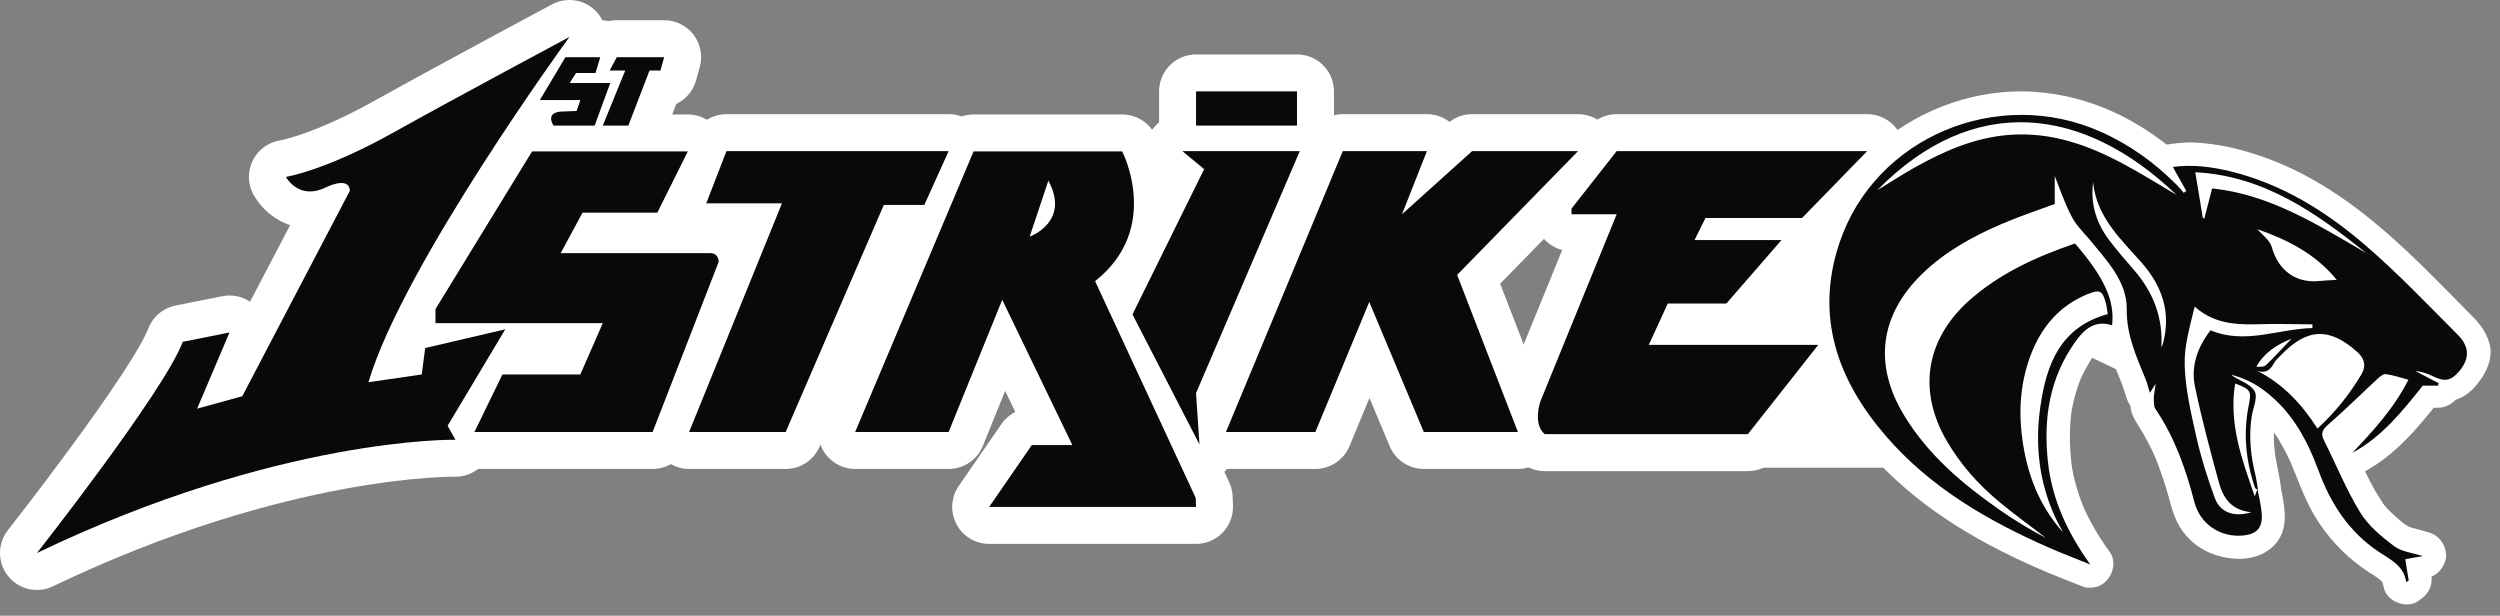 <svg width="203" height="50" viewBox="0 0 203 50" fill="none" xmlns="http://www.w3.org/2000/svg">
<rect x="0" y="0" width="203" height="50" fill="#808080" stroke="none"/>
<path d="M199.586 27.197C197.106 24.722 194.703 22.171 192.046 19.898C188.883 17.17 185.341 14.972 181.217 13.937C179.649 13.558 178.08 13.33 176.436 13.558C176.815 14.24 177.169 14.871 177.523 15.503C177.448 15.553 177.397 15.604 177.321 15.654C177.119 15.427 176.942 15.2 176.739 14.998C174.943 13.204 172.919 11.739 170.591 10.704C162.217 6.965 152.248 11.133 149.364 19.721C147.365 25.681 149.187 30.834 153.134 35.406C156.752 39.599 161.432 42.301 166.442 44.498C167.53 44.978 168.643 45.383 169.731 45.837C167.884 43.261 166.619 40.558 166.29 37.477C165.91 33.991 166.416 30.683 168.516 27.753C168.795 27.374 169.073 27.02 169.427 26.768L173.324 28.637C173.577 29.344 173.88 30.051 174.158 30.758C174.31 31.112 174.386 31.491 174.513 31.895C174.639 31.693 174.766 31.541 174.993 31.162C174.917 31.718 174.842 31.996 174.842 32.299C174.842 32.602 174.816 32.981 174.968 33.208C176.537 35.507 177.448 38.108 178.131 40.76C178.586 42.528 180.205 43.64 182.027 43.488C183.216 43.387 183.697 42.857 183.596 41.67C183.545 41.038 183.393 40.382 183.267 39.75H183.292C183.241 39.396 183.191 39.043 183.115 38.689C182.71 37.073 182.533 35.456 182.786 33.815C182.887 33.133 183.292 32.299 183.039 31.794C182.735 31.213 181.875 30.935 181.243 30.531C181.217 30.506 181.192 30.455 181.167 30.43C181.976 30.657 182.735 30.986 183.418 31.44C185.847 33.082 187.214 35.507 188.2 38.184C189.187 40.861 190.654 43.16 193.058 44.776C194.019 45.433 195.133 45.888 195.335 47.277C195.411 47.226 195.462 47.176 195.537 47.125C195.436 46.57 195.36 46.039 195.259 45.408C195.74 45.332 196.17 45.231 196.676 45.155C195.816 44.877 194.956 44.802 194.348 44.347C193.311 43.564 192.248 42.68 191.591 41.594C190.452 39.75 189.642 37.704 188.656 35.759C188.352 35.153 188.555 34.875 189.035 34.446C190.401 33.259 191.692 31.971 193.033 30.733C193.21 30.581 193.463 30.354 193.665 30.379C194.272 30.455 194.854 30.657 195.512 30.834C194.323 33.183 192.653 34.976 190.958 36.77C193.362 35.481 195.031 33.385 196.676 31.314C197.106 31.314 197.511 31.314 197.916 31.314C197.941 31.238 197.941 31.188 197.966 31.112C197.334 30.784 196.701 30.455 196.069 30.127C196.6 30.177 197.056 30.329 197.511 30.556C198.447 31.011 198.953 30.935 199.611 30.177C200.522 29.167 200.572 28.207 199.586 27.197Z" fill="white"/>
<path d="M200.927 25.858C198.219 23.131 195.563 20.302 192.577 17.877C189.693 15.528 186.53 13.583 182.963 12.472C182.002 12.169 181.015 11.916 180.003 11.764C179.345 11.664 178.662 11.588 177.979 11.562C177.296 11.562 176.613 11.638 175.93 11.739C175.373 11.815 174.918 12.345 174.69 12.825C174.462 13.381 174.487 13.987 174.791 14.518C175.145 15.174 175.525 15.806 175.879 16.462C176.107 15.604 176.334 14.745 176.562 13.861C176.486 13.911 176.436 13.962 176.36 14.012C177.119 14.114 177.903 14.214 178.662 14.316C176.84 12.244 174.513 10.502 172.033 9.289C169.832 8.228 167.504 7.597 165.076 7.445C160.597 7.193 156.144 8.734 152.704 11.588C148.984 14.669 146.758 19.443 146.657 24.242C146.556 29.672 149.465 34.572 153.235 38.285C157.156 42.15 162.09 44.802 167.15 46.847C167.833 47.125 168.516 47.378 169.2 47.656C169.478 47.757 169.933 47.731 170.212 47.656C170.616 47.555 170.945 47.302 171.198 46.974C171.628 46.418 171.78 45.484 171.35 44.877C170.439 43.64 169.655 42.301 169.048 40.887C169.124 41.038 169.174 41.19 169.25 41.341C168.719 40.078 168.339 38.765 168.162 37.401C168.188 37.578 168.213 37.73 168.238 37.906C168.036 36.416 168.01 34.875 168.213 33.36C168.188 33.537 168.162 33.688 168.137 33.865C168.289 32.728 168.592 31.642 169.022 30.581C168.947 30.733 168.896 30.885 168.82 31.036C169.073 30.455 169.377 29.874 169.706 29.344C169.781 29.218 169.857 29.091 169.933 28.965C169.984 28.889 170.035 28.814 170.085 28.738C170.11 28.687 170.288 28.46 170.11 28.687C169.908 28.94 170.136 28.662 170.186 28.611C170.237 28.561 170.288 28.51 170.338 28.435C170.465 28.308 170.591 28.182 170.743 28.056C169.984 28.157 169.2 28.258 168.441 28.359C169.731 28.99 171.047 29.596 172.337 30.228C172.059 29.849 171.755 29.47 171.477 29.091C171.679 29.647 171.907 30.203 172.134 30.758C172.362 31.289 172.514 31.819 172.691 32.35C172.919 33.082 173.501 33.612 174.26 33.714C175.044 33.815 175.727 33.461 176.157 32.804C176.309 32.552 176.486 32.324 176.638 32.072C175.474 31.592 174.336 31.087 173.172 30.607C173.096 31.162 172.969 31.693 172.969 32.248C172.969 32.627 172.969 33.057 173.071 33.436C173.172 33.789 173.349 34.092 173.551 34.421C174.158 35.355 174.665 36.34 175.12 37.376C175.044 37.224 174.993 37.073 174.918 36.921C175.398 38.058 175.778 39.22 176.107 40.382C176.284 41.063 176.461 41.72 176.764 42.352C177.017 42.882 177.372 43.362 177.776 43.766C178.763 44.751 180.028 45.256 181.394 45.357C182.761 45.484 184.228 45.029 185.012 43.842C185.923 42.478 185.392 40.71 185.139 39.22C184.203 39.927 183.292 40.634 182.356 41.367H182.381C183.064 41.72 183.874 41.695 184.481 41.215C184.759 41.013 184.937 40.76 185.063 40.457C185.24 40.028 185.24 39.674 185.164 39.22C185.012 38.26 184.785 37.351 184.658 36.391C184.684 36.568 184.709 36.719 184.734 36.896C184.608 35.936 184.608 34.976 184.709 34.017C184.684 34.193 184.658 34.345 184.633 34.522C184.81 33.259 185.417 32.047 184.734 30.809C184.431 30.253 183.925 29.849 183.393 29.495C183.216 29.369 183.014 29.293 182.811 29.167C182.735 29.117 182.634 29.091 182.558 29.041C182.508 29.015 182.457 28.99 182.406 28.94C182.128 28.763 182.28 28.915 182.862 29.42C182.153 30.354 181.445 31.264 180.711 32.198C181.066 32.299 181.394 32.425 181.749 32.552C181.597 32.476 181.445 32.425 181.293 32.35C181.647 32.501 182.002 32.678 182.331 32.88C182.482 32.981 182.609 33.082 182.761 33.183C182.837 33.234 182.887 33.284 182.963 33.335C183.14 33.461 182.609 33.057 182.862 33.259C183.393 33.714 183.899 34.193 184.355 34.724C184.38 34.749 184.506 34.926 184.506 34.901C184.481 34.901 184.203 34.496 184.405 34.774C184.506 34.926 184.608 35.052 184.709 35.204C184.911 35.481 185.088 35.759 185.24 36.062C185.594 36.669 185.898 37.3 186.176 37.931C186.1 37.78 186.05 37.628 185.974 37.477C186.682 39.169 187.264 40.912 188.302 42.453C189.389 44.069 190.756 45.433 192.4 46.494C192.577 46.595 192.754 46.696 192.906 46.822C192.982 46.873 193.058 46.923 193.134 46.974C193.159 46.999 193.21 47.024 193.235 47.05C193.412 47.176 192.856 46.721 193.083 46.923C193.235 47.05 193.362 47.176 193.488 47.302C193.539 47.353 193.64 47.479 193.438 47.226C193.235 46.949 193.387 47.151 193.438 47.226C193.488 47.327 193.539 47.428 193.589 47.529C193.513 47.378 193.463 47.226 193.387 47.075C193.463 47.277 193.513 47.479 193.564 47.681C193.766 48.843 195.411 49.474 196.347 48.818C196.423 48.767 196.474 48.717 196.55 48.666C197.309 48.136 197.562 47.428 197.41 46.519C197.309 45.938 197.207 45.383 197.131 44.802C196.701 45.585 196.246 46.368 195.816 47.125C196.297 47.05 196.752 46.949 197.233 46.873C198.017 46.721 198.649 45.812 198.624 45.054C198.574 44.195 198.068 43.488 197.233 43.236C196.625 43.034 195.993 42.932 195.411 42.705C195.563 42.781 195.715 42.831 195.866 42.907C195.689 42.831 195.537 42.73 195.36 42.629C195.31 42.579 195.259 42.554 195.183 42.503C195.259 42.554 195.335 42.604 195.411 42.68C195.31 42.604 195.209 42.528 195.107 42.453C194.778 42.175 194.45 41.897 194.146 41.594C193.969 41.442 193.817 41.266 193.665 41.089C193.589 41.013 193.539 40.937 193.463 40.836C193.235 40.584 193.716 41.19 193.513 40.887C193.26 40.508 193.033 40.129 192.805 39.75C191.894 38.083 191.11 36.34 190.3 34.623C190.376 34.774 190.427 34.926 190.503 35.077C190.452 34.976 190.427 34.875 190.401 34.749C190.427 34.926 190.452 35.077 190.477 35.254C190.477 35.204 190.477 35.153 190.477 35.103C190.452 35.279 190.427 35.431 190.401 35.608C190.401 35.532 190.427 35.481 190.452 35.406C190.376 35.557 190.326 35.709 190.25 35.86C190.275 35.81 190.3 35.785 190.326 35.734C190.098 36.012 190.047 36.088 190.174 35.936C190.25 35.86 190.326 35.785 190.401 35.709C190.629 35.507 190.857 35.305 191.085 35.128C191.515 34.749 191.92 34.37 192.324 33.966C192.729 33.587 193.134 33.183 193.564 32.804C193.766 32.602 193.969 32.425 194.171 32.223C194.272 32.122 194.399 32.021 194.5 31.92C194.652 31.794 194.576 31.844 194.323 32.047C194.374 32.021 194.424 31.996 194.475 31.971C194.323 32.047 194.171 32.097 194.019 32.173C194.07 32.148 194.121 32.148 194.171 32.122C193.994 32.148 193.842 32.173 193.665 32.198C193.691 32.198 193.716 32.198 193.741 32.198C193.564 32.173 193.412 32.148 193.235 32.122C193.868 32.223 194.475 32.425 195.082 32.577C194.703 31.642 194.323 30.733 193.944 29.799C193.665 30.354 193.336 30.91 192.982 31.44C192.805 31.693 192.628 31.945 192.451 32.198C192.4 32.248 192.375 32.324 192.324 32.375C192.274 32.425 192.122 32.627 192.299 32.4C192.476 32.173 192.324 32.375 192.274 32.425C192.223 32.501 192.173 32.577 192.097 32.627C191.338 33.562 190.503 34.471 189.668 35.355C189.01 36.037 188.934 37.098 189.516 37.831C190.098 38.588 191.11 38.765 191.97 38.31C194.5 36.947 196.322 34.749 198.068 32.552C197.612 32.728 197.182 32.931 196.727 33.107C197.131 33.107 197.562 33.107 197.966 33.107C198.776 33.107 199.611 32.526 199.788 31.718C199.813 31.642 199.813 31.592 199.839 31.516C200.016 30.733 199.737 29.773 198.978 29.369C198.346 29.041 197.713 28.712 197.081 28.384C196.752 29.571 196.448 30.733 196.119 31.92C196.145 31.92 196.195 31.92 196.221 31.945C196.044 31.92 195.892 31.895 195.715 31.87C196.069 31.92 196.423 32.021 196.752 32.148C196.6 32.072 196.448 32.021 196.297 31.945C196.727 32.122 197.131 32.35 197.562 32.476C198.017 32.602 198.447 32.627 198.902 32.577C199.813 32.451 200.572 31.92 201.129 31.213C201.761 30.43 202.267 29.521 202.242 28.485C202.192 27.576 201.66 26.616 200.927 25.858C200.243 25.151 198.928 25.101 198.245 25.858C197.536 26.616 197.511 27.778 198.245 28.536C198.295 28.586 198.346 28.662 198.396 28.712C198.624 28.94 198.219 28.435 198.321 28.637C198.396 28.763 198.472 28.889 198.523 29.015C198.447 28.864 198.396 28.712 198.321 28.561C198.371 28.712 198.422 28.839 198.447 28.99C198.422 28.814 198.396 28.662 198.371 28.485C198.396 28.637 198.396 28.763 198.371 28.915C198.396 28.738 198.422 28.586 198.447 28.409C198.422 28.561 198.371 28.687 198.321 28.839C198.396 28.687 198.447 28.536 198.523 28.384C198.472 28.51 198.396 28.662 198.321 28.788C198.27 28.864 198.219 28.94 198.169 29.015C198.27 28.915 198.422 28.712 198.219 28.94C198.169 28.99 197.992 29.243 197.916 29.243C197.89 29.243 198.346 28.965 198.093 29.091C198.017 29.117 197.966 29.167 197.89 29.192C198.042 29.117 198.194 29.066 198.346 28.99C198.27 29.015 198.169 29.041 198.068 29.066C198.245 29.041 198.396 29.015 198.574 28.99C198.447 29.015 198.346 28.99 198.219 28.99C198.396 29.015 198.548 29.041 198.725 29.066C198.548 29.041 198.396 28.99 198.245 28.915C198.396 28.99 198.548 29.041 198.7 29.117C198.27 28.94 197.865 28.738 197.435 28.586C196.98 28.435 196.499 28.359 196.044 28.308C195.639 28.258 195.183 28.485 194.905 28.712C194.601 28.965 194.323 29.293 194.222 29.698C194.045 30.506 194.323 31.44 195.082 31.844C195.715 32.173 196.347 32.501 196.98 32.83C196.701 32.122 196.398 31.415 196.119 30.683C196.094 30.758 196.094 30.809 196.069 30.885C196.676 30.43 197.283 29.95 197.89 29.495C197.486 29.495 197.056 29.47 196.651 29.495C196.018 29.521 195.512 29.799 195.107 30.304C195.006 30.43 194.88 30.581 194.778 30.708C194.298 31.314 193.792 31.92 193.26 32.501C192.754 33.057 192.198 33.612 191.616 34.092C191.489 34.193 190.958 34.547 191.464 34.219C191.312 34.32 191.16 34.446 190.983 34.547C190.654 34.774 190.3 35.002 189.946 35.178C190.705 36.163 191.489 37.174 192.248 38.159C194.07 36.239 195.892 34.244 197.106 31.844C197.663 30.784 197.207 29.394 195.968 29.066C195.031 28.814 193.842 28.334 192.906 28.662C191.945 28.99 191.211 29.849 190.503 30.531C189.895 31.112 189.288 31.693 188.656 32.274C187.973 32.905 187.163 33.436 186.784 34.32C186.53 34.901 186.505 35.532 186.708 36.138C186.885 36.643 187.163 37.123 187.391 37.603C187.745 38.336 188.099 39.093 188.428 39.826C189.162 41.392 189.946 42.958 191.186 44.195C191.869 44.877 192.628 45.534 193.438 46.065C194.247 46.595 195.234 46.721 196.145 46.999C196.145 45.787 196.145 44.574 196.145 43.337C195.664 43.412 195.209 43.514 194.728 43.589C194.298 43.665 193.792 44.094 193.589 44.448C193.336 44.928 193.311 45.383 193.387 45.913C193.488 46.494 193.589 47.05 193.665 47.63C193.944 46.923 194.247 46.216 194.525 45.484C194.45 45.534 194.399 45.585 194.323 45.635C195.259 46.014 196.17 46.393 197.106 46.772C196.878 45.509 196.044 44.549 195.031 43.842C194.703 43.614 194.348 43.412 194.019 43.185C193.918 43.109 193.817 43.034 193.716 42.958C193.665 42.907 193.311 42.655 193.589 42.857C193.868 43.084 193.513 42.806 193.463 42.756C193.362 42.68 193.26 42.579 193.159 42.503C192.805 42.175 192.451 41.846 192.147 41.468C191.995 41.291 191.869 41.114 191.717 40.962C191.818 41.089 192.122 41.442 191.717 40.962C191.641 40.861 191.565 40.76 191.489 40.659C190.958 39.851 190.503 38.992 190.123 38.108C190.199 38.26 190.25 38.411 190.326 38.563C189.87 37.502 189.516 36.416 189.01 35.38C188.58 34.496 188.099 33.638 187.492 32.855C186.708 31.844 185.873 30.986 184.861 30.203C183.874 29.445 182.761 28.915 181.597 28.586C180.863 28.384 180.054 28.687 179.598 29.268C179.143 29.874 179.067 30.708 179.446 31.364C179.801 31.996 180.408 32.274 181.015 32.602C181.141 32.678 181.496 32.804 181.546 32.931C181.496 32.855 181.167 32.627 181.42 32.855C181.546 33.006 181.496 32.931 181.268 32.653C181.293 32.703 181.319 32.754 181.344 32.779C181.268 32.627 181.217 32.476 181.141 32.324C181.167 32.375 181.167 32.425 181.192 32.476C181.167 32.299 181.141 32.148 181.116 31.971C181.141 32.122 181.116 32.248 181.116 32.4C181.141 32.223 181.167 32.072 181.192 31.895C181.091 32.526 180.888 33.133 180.813 33.764C180.711 34.496 180.661 35.204 180.711 35.936C180.787 37.401 181.167 38.79 181.394 40.23C182.331 39.523 183.241 38.816 184.178 38.083H184.152C183.469 37.73 182.66 37.755 182.052 38.235C181.42 38.74 181.243 39.447 181.369 40.23C181.47 40.76 181.572 41.266 181.647 41.771C181.622 41.594 181.597 41.442 181.572 41.266C181.622 41.594 181.647 41.922 181.597 42.251C181.622 42.074 181.647 41.922 181.673 41.745C181.647 41.872 181.622 41.998 181.572 42.124C181.647 41.973 181.698 41.821 181.774 41.67C181.749 41.72 181.723 41.771 181.698 41.821C181.597 42.074 182.052 41.417 181.825 41.644C181.597 41.872 182.204 41.417 182.027 41.493C181.951 41.518 181.9 41.569 181.825 41.594C181.976 41.518 182.128 41.468 182.28 41.392C182.078 41.468 181.85 41.518 181.622 41.569C181.799 41.543 181.951 41.518 182.128 41.493C181.774 41.543 181.42 41.543 181.091 41.493C181.268 41.518 181.42 41.543 181.597 41.569C181.293 41.518 180.99 41.442 180.711 41.316C180.863 41.392 181.015 41.442 181.167 41.518C180.964 41.442 180.762 41.341 180.585 41.215C180.534 41.19 180.484 41.164 180.458 41.114C180.307 41.013 180.357 41.038 180.635 41.266C180.56 41.19 180.458 41.114 180.382 41.038C180.307 40.962 180.231 40.887 180.155 40.786C179.952 40.558 180.458 41.215 180.205 40.836C180.079 40.634 179.978 40.432 179.876 40.23C179.952 40.382 180.003 40.533 180.079 40.685C179.826 40.028 179.674 39.295 179.472 38.614C179.244 37.881 179.016 37.174 178.738 36.467C178.434 35.658 178.08 34.85 177.701 34.092C177.346 33.41 176.891 32.779 176.511 32.097C176.587 32.248 176.638 32.4 176.714 32.552C176.689 32.476 176.663 32.375 176.638 32.299C176.663 32.476 176.689 32.627 176.714 32.804C176.689 32.476 176.689 32.148 176.739 31.819C176.714 31.996 176.689 32.148 176.663 32.324C176.689 32.072 176.739 31.819 176.764 31.592C176.84 31.087 176.866 30.581 176.562 30.127C176.334 29.773 176.031 29.521 175.651 29.344C174.766 28.965 173.804 29.319 173.273 30.127C173.121 30.38 172.944 30.607 172.792 30.859C173.956 31.011 175.095 31.162 176.258 31.314C176.107 30.859 175.98 30.405 175.803 29.95C175.601 29.445 175.398 28.94 175.196 28.435C174.968 27.854 174.766 27.247 174.184 26.919C174.158 26.919 174.158 26.894 174.133 26.894C174.032 26.843 173.905 26.793 173.804 26.742C172.893 26.313 171.983 25.884 171.097 25.454C170.819 25.328 170.566 25.202 170.288 25.075C169.883 24.898 169.528 24.797 169.073 24.848C168.618 24.898 168.339 25.075 167.985 25.378C167.327 25.909 166.821 26.667 166.366 27.374C165.936 28.056 165.607 28.788 165.278 29.521C164.696 30.91 164.418 32.35 164.266 33.815C163.988 36.669 164.418 39.649 165.506 42.276C166.163 43.867 166.998 45.332 167.985 46.721C168.694 45.787 169.402 44.877 170.136 43.943C169.225 43.589 168.314 43.236 167.403 42.857C167.555 42.932 167.707 42.983 167.859 43.059C165.076 41.872 162.343 40.508 159.838 38.816C159.509 38.614 159.206 38.386 158.902 38.159C158.75 38.058 158.624 37.957 158.472 37.856C158.422 37.805 158.371 37.78 158.295 37.73C158.244 37.679 158.194 37.654 158.118 37.603C158.371 37.805 158.422 37.831 158.244 37.704C157.662 37.25 157.106 36.795 156.575 36.29C155.993 35.759 155.461 35.229 154.93 34.648C154.677 34.395 154.449 34.118 154.222 33.84C154.095 33.714 153.994 33.562 153.893 33.436C153.817 33.36 153.766 33.284 153.69 33.183C153.64 33.133 153.614 33.082 153.564 33.032C153.614 33.107 153.665 33.183 153.741 33.259C152.729 31.996 151.894 30.556 151.261 29.066C151.337 29.218 151.388 29.369 151.464 29.521C150.958 28.308 150.604 27.045 150.427 25.757C150.452 25.934 150.477 26.086 150.502 26.262C150.351 25.025 150.351 23.787 150.528 22.55C150.502 22.726 150.477 22.878 150.452 23.055C150.629 21.716 151.008 20.377 151.54 19.14C151.464 19.291 151.413 19.443 151.337 19.594C151.641 18.887 151.995 18.205 152.4 17.549C152.602 17.22 152.83 16.892 153.058 16.589C153.083 16.538 153.184 16.361 153.235 16.361C153.26 16.361 152.957 16.715 153.058 16.589C153.083 16.564 153.108 16.513 153.134 16.488C153.26 16.336 153.387 16.159 153.539 16.008C154.019 15.452 154.551 14.922 155.132 14.417C155.259 14.29 155.411 14.189 155.537 14.088C155.563 14.063 155.613 14.038 155.638 14.012C155.841 13.836 155.436 14.164 155.436 14.164C155.436 14.139 155.689 13.987 155.689 13.962C155.993 13.735 156.296 13.533 156.6 13.356C157.334 12.901 158.067 12.522 158.852 12.169C158.7 12.244 158.548 12.295 158.396 12.371C159.712 11.815 161.078 11.461 162.47 11.259C162.293 11.285 162.141 11.31 161.964 11.335C163.355 11.158 164.772 11.158 166.164 11.335C165.986 11.31 165.835 11.285 165.657 11.259C167.049 11.436 168.39 11.815 169.68 12.345C169.528 12.27 169.377 12.219 169.225 12.143C170.541 12.699 171.78 13.406 172.944 14.24C173.096 14.341 173.222 14.442 173.374 14.568C173.551 14.694 172.995 14.265 173.298 14.492C173.374 14.543 173.45 14.593 173.501 14.669C173.779 14.896 174.057 15.124 174.31 15.351C174.867 15.856 175.398 16.387 175.879 16.942C176.385 17.523 177.523 17.7 178.181 17.245C178.257 17.195 178.308 17.144 178.384 17.094C179.244 16.513 179.598 15.452 179.067 14.492C178.713 13.836 178.333 13.204 177.979 12.547C177.599 13.482 177.22 14.391 176.84 15.326C176.891 15.326 176.916 15.326 176.967 15.301C176.79 15.326 176.638 15.351 176.461 15.376C177.397 15.25 178.358 15.275 179.295 15.402C179.117 15.376 178.966 15.351 178.788 15.326C180.534 15.578 182.229 16.084 183.874 16.765C183.722 16.69 183.57 16.639 183.419 16.564C184.506 17.018 185.569 17.574 186.606 18.18C187.112 18.483 187.593 18.786 188.074 19.114C188.327 19.291 188.555 19.468 188.808 19.645C188.909 19.721 189.035 19.822 189.136 19.898C189.187 19.948 189.238 19.973 189.314 20.024C189.567 20.226 189.035 19.822 189.212 19.948C191.262 21.564 193.134 23.383 194.981 25.202C196.044 26.262 197.106 27.349 198.169 28.409C198.877 29.117 200.168 29.167 200.851 28.409C201.61 27.778 201.66 26.616 200.927 25.858Z" fill="white"/>
<path d="M41.027 26.742L34.525 28.258L34.246 30.405L29.92 31.036C32.703 21.564 46.239 3 46.239 3C46.239 3 37.257 7.799 31.817 10.83C26.378 13.861 23.215 14.366 23.215 14.366C23.215 14.366 24.227 16.26 26.378 15.25C28.528 14.24 28.402 15.503 28.402 15.503L19.673 32.173L16.005 33.183L18.636 26.995L14.841 27.753C13.323 31.794 3 44.903 3 44.903C22.735 35.431 36.979 35.709 36.979 35.709L36.346 34.572L41.027 26.742Z" fill="white" stroke="white" stroke-width="6" stroke-miterlimit="10" stroke-linecap="round" stroke-linejoin="round"/>
<path d="M48.364 5.905L48.743 4.642H45.91L43.835 8.127H47.124L46.821 9.011L45.505 9.062C44.24 9.188 44.948 10.198 44.948 10.198H48.288L49.553 6.738H46.264L46.77 5.93H48.364V5.905Z" fill="white" stroke="white" stroke-width="6" stroke-miterlimit="10" stroke-linecap="round" stroke-linejoin="round"/>
<path d="M48.946 10.198H51.021L52.741 5.728H53.627L53.93 4.642H50.084L49.502 5.728H50.768L48.946 10.198Z" fill="white" stroke="white" stroke-width="6" stroke-miterlimit="10" stroke-linecap="round" stroke-linejoin="round"/>
<path d="M57.675 20.554C56.966 20.554 45.53 20.554 45.53 20.554L47.301 17.271H53.373L55.853 12.295H43.203L35.359 25.101V26.237H48.946L47.124 30.405H40.799L38.522 35.077H38.826H52.994L58.358 21.261C58.358 21.236 58.358 20.554 57.675 20.554Z" fill="white" stroke="white" stroke-width="6" stroke-miterlimit="10" stroke-linecap="round" stroke-linejoin="round"/>
<path d="M75.056 16.639L77.029 12.27H58.99L57.346 16.513H63.494L55.954 35.077H63.797L71.767 16.639H75.056Z" fill="white" stroke="white" stroke-width="6" stroke-miterlimit="10" stroke-linecap="round" stroke-linejoin="round"/>
<path d="M88.921 22.827C94.36 18.534 91.122 12.295 91.122 12.295H79.054L69.439 35.077H77.029L81.381 24.343L87.074 36.138H83.785L80.319 41.164H97.118L97.093 40.432L88.921 22.827ZM83.608 19.215L85.126 14.669C86.947 18.028 83.608 19.215 83.608 19.215Z" fill="white" stroke="white" stroke-width="6" stroke-miterlimit="10" stroke-linecap="round" stroke-linejoin="round"/>
<path d="M105.543 12.27H96.005L97.776 13.735L91.957 25.53L97.397 36.088L97.118 31.92L105.543 12.27Z" fill="white" stroke="white" stroke-width="6" stroke-miterlimit="10" stroke-linecap="round" stroke-linejoin="round"/>
<path d="M105.316 7.42H97.118V10.198H105.316V7.42Z" fill="white" stroke="white" stroke-width="6" stroke-miterlimit="10" stroke-linecap="round" stroke-linejoin="round"/>
<path d="M128.137 12.27H119.535L113.842 17.397L115.866 12.27H109.035L99.547 35.077H106.808L111.185 24.52L115.613 35.077H123.254L118.32 22.322L128.137 12.27Z" fill="white" stroke="white" stroke-width="6" stroke-miterlimit="10" stroke-linecap="round" stroke-linejoin="round"/>
<path d="M135.423 24.646H140.18L144.658 19.493H137.599L138.485 17.7H146.328L151.616 12.27H131.274L127.605 16.942V17.397H131.274L125.075 32.602C125.075 32.602 124.443 34.421 125.43 35.254H141.926L147.644 28.005H133.88L135.423 24.646Z" fill="white" stroke="white" stroke-width="6" stroke-miterlimit="10" stroke-linecap="round" stroke-linejoin="round"/>
<path d="M135.246 12.648H154.298C154.298 12.648 156.195 35.254 161.053 37.982H129.705L135.246 12.648Z" fill="white"/>
<path d="M41.027 26.742L34.525 28.258L34.246 30.405L29.92 31.036C32.703 21.564 46.239 3 46.239 3C46.239 3 37.257 7.799 31.817 10.83C26.378 13.861 23.215 14.366 23.215 14.366C23.215 14.366 24.227 16.26 26.378 15.25C28.528 14.24 28.402 15.503 28.402 15.503L19.673 32.173L16.005 33.183L18.636 26.995L14.841 27.753C13.323 31.794 3 44.903 3 44.903C22.735 35.431 36.979 35.709 36.979 35.709L36.346 34.572L41.027 26.742Z" fill="#090909"/>
<path d="M48.364 5.905L48.743 4.642H45.91L43.835 8.127H47.124L46.821 9.011L45.505 9.062C44.24 9.188 44.948 10.198 44.948 10.198H48.288L49.553 6.738H46.264L46.77 5.93H48.364V5.905Z" fill="#090909"/>
<path d="M48.946 10.198H51.021L52.741 5.728H53.627L53.93 4.642H50.084L49.502 5.728H50.768L48.946 10.198Z" fill="#090909"/>
<path d="M57.675 20.554C56.966 20.554 45.53 20.554 45.53 20.554L47.301 17.271H53.373L55.853 12.295H43.203L35.359 25.101V26.237H48.946L47.124 30.405H40.799L38.522 35.077H38.826H52.994L58.358 21.261C58.358 21.236 58.358 20.554 57.675 20.554Z" fill="#090909"/>
<path d="M75.056 16.639L77.029 12.27H58.99L57.346 16.513H63.494L55.954 35.077H63.797L71.767 16.639H75.056Z" fill="#090909"/>
<path d="M88.921 22.827C94.36 18.534 91.122 12.295 91.122 12.295H79.054L69.439 35.077H77.029L81.381 24.343L87.074 36.138H83.785L80.319 41.164H97.118L97.093 40.432L88.921 22.827ZM83.608 19.215L85.126 14.669C86.947 18.028 83.608 19.215 83.608 19.215Z" fill="#090909"/>
<path d="M105.543 12.27H96.005L97.776 13.735L91.957 25.53L97.397 36.088L97.118 31.92L105.543 12.27Z" fill="#090909"/>
<path d="M105.316 7.42H97.118V10.198H105.316V7.42Z" fill="#090909"/>
<path d="M128.137 12.27H119.535L113.842 17.397L115.866 12.27H109.035L99.547 35.077H106.808L111.185 24.52L115.613 35.077H123.254L118.32 22.322L128.137 12.27Z" fill="#090909"/>
<path d="M135.423 24.646H140.18L144.658 19.493H137.599L138.485 17.7H146.328L151.616 12.27H131.274L127.605 16.942V17.397H131.274L125.075 32.602C125.075 32.602 124.443 34.421 125.43 35.254H141.926L147.644 28.005H133.88L135.423 24.646Z" fill="#090909"/>
<path d="M199.586 27.197C197.106 24.722 194.703 22.171 192.046 19.898C188.884 17.17 185.341 14.972 181.217 13.937C179.649 13.558 178.08 13.33 176.436 13.558C176.815 14.24 177.169 14.871 177.524 15.503C177.448 15.553 177.397 15.604 177.321 15.654C177.119 15.427 176.942 15.2 176.739 14.998C174.943 13.204 172.919 11.739 170.591 10.704C162.217 6.965 152.248 11.133 149.364 19.721C147.365 25.681 149.187 30.834 153.134 35.406C156.752 39.599 161.432 42.301 166.442 44.498C167.53 44.978 168.643 45.383 169.731 45.837C167.884 43.261 166.619 40.558 166.29 37.477C165.911 33.991 166.417 30.683 168.517 27.753C169.225 26.742 170.11 25.959 171.502 26.414C171.73 24.393 170.87 22.524 168.491 19.771C165.329 20.857 162.293 22.221 159.763 24.52C156.347 27.677 155.74 31.769 158.067 35.785C159.181 37.704 160.623 39.321 162.318 40.735C163.558 41.771 164.873 42.705 166.138 43.69C164.848 43.008 163.583 42.251 162.394 41.417C159.383 39.321 156.6 36.972 154.652 33.789C152.122 29.672 152.602 25.631 156.069 22.246C157.916 20.453 160.142 19.215 162.495 18.205C163.912 17.599 165.379 17.094 166.847 16.563C166.847 15.679 166.847 14.795 166.847 14.29C167.201 15.2 167.606 16.387 168.188 17.523C168.517 18.205 169.098 18.786 169.604 19.367C170.996 21.085 172.716 22.802 172.691 25.101C172.666 27.222 173.475 28.94 174.209 30.758C174.361 31.112 174.437 31.491 174.563 31.895C174.69 31.693 174.816 31.541 175.044 31.162C174.968 31.718 174.892 31.996 174.892 32.299C174.892 32.602 174.867 32.981 175.019 33.208C176.587 35.507 177.498 38.108 178.181 40.76C178.637 42.528 180.256 43.64 182.078 43.488C183.267 43.387 183.748 42.857 183.646 41.67C183.596 41.038 183.444 40.382 183.317 39.75H183.343C183.292 39.396 183.242 39.043 183.166 38.689C182.761 37.073 182.584 35.456 182.837 33.815C182.938 33.133 183.343 32.299 183.09 31.794C182.786 31.213 181.926 30.935 181.293 30.531C181.268 30.506 181.243 30.455 181.217 30.43C182.027 30.657 182.786 30.986 183.469 31.44C185.898 33.082 187.264 35.507 188.251 38.184C189.238 40.861 190.705 43.16 193.109 44.776C194.07 45.433 195.183 45.888 195.386 47.277C195.462 47.226 195.512 47.176 195.588 47.125C195.487 46.57 195.411 46.039 195.31 45.408C195.791 45.332 196.221 45.231 196.727 45.155C195.867 44.877 195.006 44.802 194.399 44.347C193.362 43.564 192.299 42.68 191.641 41.594C190.503 39.75 189.693 37.704 188.706 35.759C188.403 35.153 188.605 34.875 189.086 34.446C190.452 33.259 191.743 31.971 193.083 30.733C193.261 30.581 193.514 30.354 193.716 30.379C194.323 30.455 194.905 30.657 195.563 30.834C194.374 33.183 192.704 34.976 191.009 36.77C193.412 35.481 195.082 33.385 196.727 31.314C197.157 31.314 197.562 31.314 197.966 31.314C197.992 31.238 197.992 31.188 198.017 31.112C197.385 30.784 196.752 30.455 196.12 30.127C196.651 30.177 197.106 30.329 197.562 30.556C198.498 31.011 199.004 30.935 199.662 30.177C200.522 29.167 200.572 28.207 199.586 27.197ZM164.215 35.658C163.887 33.284 164.064 30.935 164.949 28.687C165.809 26.49 167.277 24.797 169.503 23.888C170.515 23.484 170.718 23.585 170.996 24.621C171.072 24.898 171.097 25.202 171.148 25.505C167.277 26.566 166.164 29.622 165.683 32.981C165.227 36.037 165.556 39.068 166.847 41.922C167.049 42.377 167.302 42.806 167.53 43.236C165.582 41.089 164.595 38.487 164.215 35.658ZM175.651 27.828C175.626 27.955 175.55 28.081 175.5 28.207C175.651 25.782 174.842 23.737 173.298 21.943C172.615 21.16 171.932 20.377 171.3 19.544C170.237 18.155 169.731 16.589 169.959 14.795C170.237 17.624 172.21 19.418 173.931 21.362C175.575 23.257 176.284 25.353 175.651 27.828ZM172.59 13.406C169.63 11.79 166.543 10.678 163.102 10.956C160.319 11.184 157.84 12.27 155.461 13.608C154.424 14.189 153.437 14.846 152.425 15.452C160.243 7.496 169.174 8.582 176.739 15.831C175.247 14.947 173.956 14.139 172.59 13.406ZM181.496 31.137C182.735 31.617 182.837 31.743 182.609 32.855C182.128 35.153 182.356 37.426 183.115 39.624C183.14 39.674 183.216 39.7 183.292 39.75C183.242 39.876 183.191 40.003 183.09 40.306C182.027 37.275 180.964 34.37 181.496 31.137ZM179.497 26.818C178.46 28.157 177.878 29.698 178.232 31.39C178.763 33.966 179.446 36.492 180.13 39.018C180.458 40.28 181.04 41.417 182.811 41.594C181.42 42.023 180.281 41.619 179.851 40.457C179.244 38.816 178.713 37.123 178.333 35.431C177.903 33.511 177.448 31.567 177.397 29.647C177.346 28.081 177.827 26.49 178.207 24.898C180.003 26.49 182.027 26.363 184.076 26.313C185.291 26.288 186.531 26.338 187.77 26.338C187.77 26.439 187.77 26.54 187.77 26.641C185.013 26.692 182.305 28.005 179.497 26.818ZM183.292 18.609C185.696 19.443 188.023 20.605 189.744 22.726C189.212 22.752 188.706 22.777 188.226 22.827C186.353 22.979 184.987 21.893 184.481 20.099C184.329 19.519 183.697 19.064 183.292 18.609ZM186.075 27.5C185.367 28.233 184.734 28.94 184.026 29.622C183.849 29.799 183.52 29.799 183.216 29.773C183.874 28.611 184.886 27.98 186.075 27.5ZM191.743 30.405C190.781 32.021 189.617 33.486 188.175 34.8C186.91 32.804 185.367 31.162 183.267 30.102C183.95 30.354 184.355 30.051 184.658 29.47C184.785 29.243 184.987 29.066 185.19 28.864C187.315 26.641 189.137 26.54 191.414 28.586C191.92 29.041 192.198 29.622 191.743 30.405ZM179.624 15.3C179.396 16.159 179.193 16.968 178.991 17.75C178.94 17.725 178.89 17.7 178.864 17.675C178.662 16.488 178.485 15.3 178.257 13.987C183.798 14.265 188.049 17.271 192.147 20.554C188.2 18.256 184.304 15.78 179.624 15.3Z" fill="#090909"/>
</svg>
